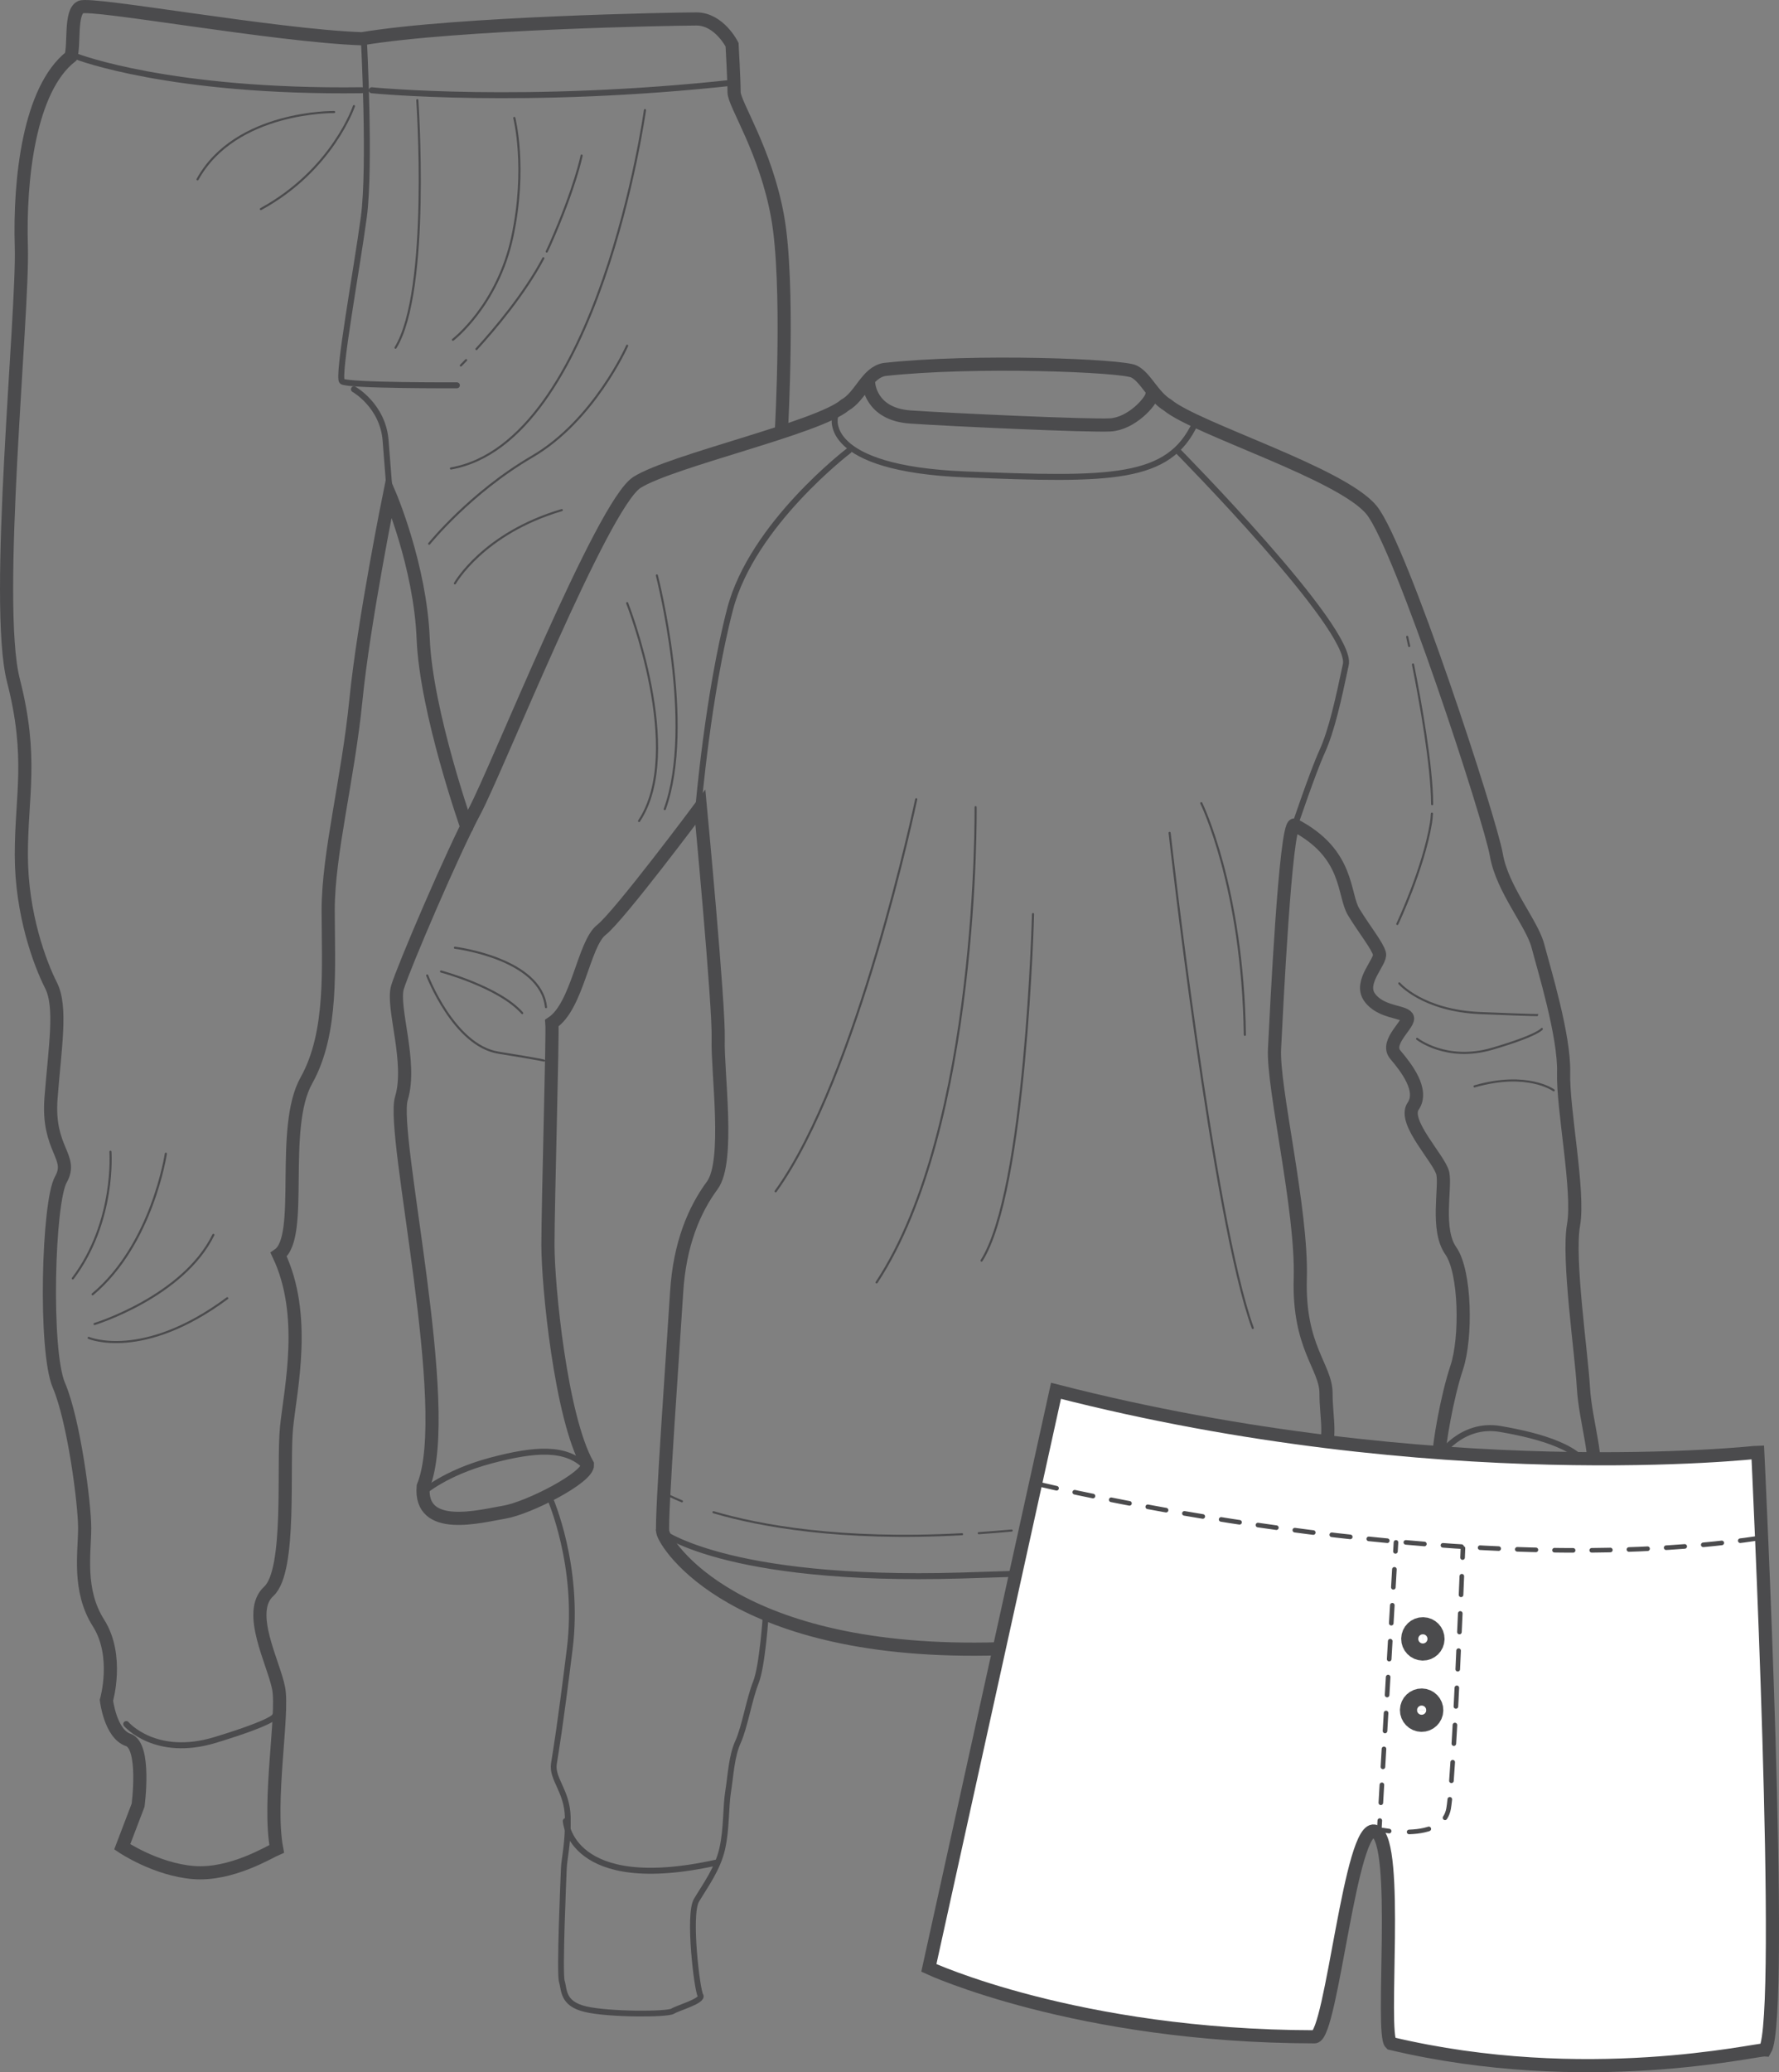<?xml version="1.0" encoding="utf-8"?>
<!-- Generator: Adobe Illustrator 13.0.0, SVG Export Plug-In . SVG Version: 6.00 Build 14948)  -->
<!DOCTYPE svg PUBLIC "-//W3C//DTD SVG 1.1//EN" "http://www.w3.org/Graphics/SVG/1.1/DTD/svg11.dtd">
<svg version="1.1" id="Vrstva_1" xmlns="http://www.w3.org/2000/svg" xmlns:xlink="http://www.w3.org/1999/xlink" x="0px" y="0px"
	 width="67.663px" height="78.796px" viewBox="0 0 67.663 78.796" enable-background="new 0 0 67.663 78.796" xml:space="preserve">
<rect x="0" y="0" width="67.663" height="78.796" fill="#808080" stroke="none"/>
<g>
	<path fill="none" stroke="#4B4B4D" stroke-width="0.5" stroke-linecap="round" d="M33.643,14.049
		c-0.678,0.113-0.904,1.017-1.507,1.355c-1.016,0.866-6.588,2.108-7.906,2.937c-1.318,0.828-5.347,10.957-6.175,12.5
		c-0.828,1.544-2.711,5.949-2.937,6.702c-0.226,0.753,0.564,2.861,0.15,4.217s2.033,11.822,0.828,14.76
		c-0.15,1.77,2.184,1.129,3.087,0.979c0.904-0.15,3.201-1.317,3.163-1.808c-1.016-1.807-1.506-6.791-1.506-8.357
		c0-1.568,0.188-8.058,0.151-8.434c0.979-0.64,1.205-3.012,1.882-3.54s3.765-4.668,3.765-4.668s0.715,7.551,0.678,8.81
		c-0.038,1.259,0.452,4.655-0.226,5.572s-1.242,2.222-1.355,4.066c-0.113,1.845-0.603,8.66-0.527,9.111
		c0.075,0.452,2.711,4.744,12.801,4.443c10.09-0.302,11.86-2.561,12.877-4.142c0-1.657-1.168-2.372-0.678-3.088
		c0.489-0.715,0.226-1.477,0.226-2.484c0-1.009-1.055-1.746-0.979-4.368c0.076-2.622-1.054-7.249-0.979-8.734
		c0.075-1.487,0.414-8.509,0.753-8.509c2.108,1.092,1.845,2.636,2.259,3.313c0.414,0.678,0.904,1.28,0.979,1.582
		s-0.791,1.072-0.377,1.657c0.414,0.584,1.28,0.527,1.431,0.752c0.151,0.227-0.865,0.942-0.451,1.431s1.092,1.355,0.678,1.958
		s1.017,2.019,1.129,2.561c0.113,0.541-0.264,2.134,0.302,2.937c0.564,0.802,0.603,3.313,0.226,4.442
		c-0.377,1.13-0.678,2.938-0.678,3.389c0.527,1.055,1.958,1.317,3.088,1.431c1.129,0.113,2.372,0.113,2.71-0.527
		c0.339-0.64-0.226-2.216-0.301-3.533s-0.603-4.9-0.376-6.181c0.226-1.28-0.415-4.405-0.377-5.798
		c0.037-1.393-0.753-3.953-0.979-4.819c-0.226-0.866-1.354-2.146-1.581-3.464c-0.226-1.317-3.614-11.709-4.743-13.103
		c-1.13-1.393-6.665-3.087-7.757-3.991c-0.564-0.339-0.828-1.054-1.28-1.28C42.679,13.898,37.068,13.672,33.643,14.049
		L33.643,14.049z M33.04,14.576c0,0,0.052,1.174,1.582,1.28c1.529,0.105,6.792,0.346,7.605,0.301
		c0.814-0.045,1.558-0.896,1.581-1.129"/>
	<path fill="none" stroke="#4B4B4D" stroke-width="0.227" stroke-linecap="round" d="M31.76,15.856c0,0-0.551,1.965,4.969,2.184
		c5.521,0.219,7.732,0.233,8.735-1.958 M32.287,17.136c0,0-3.675,2.793-4.518,6.024c-0.843,3.23-1.205,7.53-1.205,7.53
		 M49.229,31.444c0,0,0.692-2.063,1.055-2.862c0.361-0.798,0.616-1.95,0.903-3.313s-6.4-8.133-6.4-8.133 M54.727,55.39
		c0,0,0.843-1.311,2.334-1.054c1.492,0.256,3.215,0.722,3.464,1.731 M16.097,56.745c0,0,0.843-0.746,2.561-1.205
		s2.876-0.52,3.614,0.227 M25.058,58.176c0,0,2.387,2.003,11.521,1.732c9.135-0.271,11.968-0.596,14.156-1.808"/>
	<path fill="none" stroke="#4B4B4D" stroke-width="0.08" stroke-linecap="round" d="M27.137,57.502
		c1.745,0.513,4.825,1.088,9.454,0.836"/>
	<path fill="none" stroke="#4B4B4D" stroke-width="0.08" stroke-linecap="round" d="M39.712,58.081
		c4.765-0.484,7.689-1.151,9.164-1.563"/>
	<path fill="none" stroke="#4B4B4D" stroke-width="0.08" stroke-linecap="round" d="M25.359,56.82c0,0,0.188,0.107,0.577,0.267
		 M37.226,58.299c0.208-0.014,0.419-0.03,0.634-0.048c0.209-0.018,0.415-0.035,0.617-0.053 M49.471,56.343
		c0.399-0.125,0.587-0.2,0.587-0.2"/>
	<path fill="none" stroke="#4B4B4D" stroke-width="0.08" stroke-linecap="round" d="M34.848,30.39c0,0-2.226,10.587-5.347,14.909"
		/>
	<path fill="none" stroke="#4B4B4D" stroke-width="0.08" stroke-linecap="round" d="M37.106,30.691c0,0,0.146,12.15-3.765,18.072"
		/>
	<path fill="none" stroke="#4B4B4D" stroke-width="0.08" stroke-linecap="round" d="M39.29,34.757c0,0-0.269,10.531-1.958,13.178"
		/>
	<path fill="none" stroke="#4B4B4D" stroke-width="0.08" stroke-linecap="round" d="M44.485,31.67c0,0,1.652,14.71,3.163,18.825"
		/>
	<path fill="none" stroke="#4B4B4D" stroke-width="0.08" stroke-linecap="round" d="M45.69,30.54c0,0,1.577,3.189,1.657,8.81"/>
	<path fill="none" stroke="#4B4B4D" stroke-width="0.08" stroke-linecap="round" d="M16.248,37.091c0,0,1.011,2.663,2.711,2.937
		c1.699,0.274,1.732,0.301,1.732,0.301 M16.775,36.941c0,0,2.216,0.591,3.087,1.581 M17.302,36.037c0,0,3.271,0.404,3.464,2.259
		 M53.221,37.393c0,0,0.89,1.039,3.087,1.129c2.197,0.091,2.184,0.075,2.184,0.075 M53.898,39.501c0,0,1.116,0.888,2.861,0.377
		c1.745-0.512,1.883-0.753,1.883-0.753 M59.094,41.459c0,0-0.992-0.731-3.012-0.15"/>
	<path fill="none" stroke="#4B4B4D" stroke-width="0.08" stroke-linecap="round" d="M53.742,25.266
		c0.277,1.387,0.721,3.828,0.728,5.313"/>
	<path fill="none" stroke="#4B4B4D" stroke-width="0.08" stroke-linecap="round" d="M53.521,24.215c0,0,0.028,0.127,0.076,0.35
		 M54.462,30.938c-0.007,0.13-0.02,0.25-0.036,0.355c-0.288,1.748-1.28,3.841-1.28,3.841"/>
	<path fill="none" stroke="#4B4B4D" stroke-width="0.08" stroke-linecap="round" d="M24.983,21.88c0,0,1.466,5.663,0.301,8.886"/>
	<path fill="none" stroke="#4B4B4D" stroke-width="0.08" stroke-linecap="round" d="M23.854,22.935c0,0,2.219,5.625,0.452,8.283"
		/>
	<path fill="none" stroke="#4B4B4D" stroke-width="0.5" stroke-linecap="round" d="M29.727,16.233c0,0,0.301-5.459-0.15-7.982
		c-0.452-2.523-1.657-4.292-1.657-4.744S27.844,1.7,27.844,1.7s-0.489-0.979-1.355-0.979c-0.866,0-9.112,0.15-12.726,0.753
		C10.487,1.361,3.484,0.081,3.07,0.269C2.656,0.457,2.844,1.7,2.694,2.151C1.112,3.394,0.733,6.808,0.811,9.38
		S-0.243,22.935,0.51,25.872c0.753,2.937,0.301,4.368,0.301,6.626s0.713,4.15,1.129,4.97c0.417,0.82,0.151,2.334,0,4.292
		c-0.15,1.958,0.866,2.222,0.376,3.088c-0.489,0.866-0.64,6.514-0.075,7.831c0.565,1.318,0.979,4.48,0.979,5.422
		s-0.266,2.363,0.527,3.614c0.793,1.251,0.301,2.937,0.301,2.937s0.15,1.28,0.828,1.507c0.678,0.226,0.376,2.484,0.376,2.484
		l-0.603,1.581c0,0,1.278,0.864,2.711,0.979s2.899-0.791,3.163-0.903c-0.339-1.808,0.264-5.121,0.075-6.1
		c-0.188-0.979-1.242-2.899-0.376-3.69c0.866-0.79,0.527-4.781,0.678-6.25c0.151-1.468,0.791-4.254-0.301-6.551
		c0.979-0.678,0.035-4.811,1.055-6.627c1.019-1.815,0.828-4.33,0.828-6.476s0.753-4.97,1.054-7.982s1.28-7.832,1.28-7.832
		s1.167,2.711,1.28,5.497c0.113,2.786,1.657,7.154,1.657,7.154"/>
	<path fill="none" stroke="#4B4B4D" stroke-width="0.227" stroke-linecap="round" d="M13.838,1.474c0,0,0.259,4.838,0,6.777
		c-0.259,1.939-1.021,6.08-0.828,6.25c0.192,0.169,4.367,0.15,4.367,0.15 M2.919,2.151c0,0,3.535,1.374,10.844,1.28 M14.14,3.432
		c0,0,5.813,0.583,13.855-0.301"/>
	<path fill="none" stroke="#4B4B4D" stroke-width="0.08" stroke-linecap="round" d="M15.872,3.808c0,0,0.504,7.248-0.829,9.413"/>
	<path fill="none" stroke="#4B4B4D" stroke-width="0.08" stroke-linecap="round" d="M24.531,4.185c0,0-1.755,12.631-7.38,13.629"
		/>
	<path fill="none" stroke="#4B4B4D" stroke-width="0.08" stroke-linecap="round" d="M16.323,20.676c0,0,1.558-1.939,3.916-3.313
		c2.357-1.374,3.614-4.217,3.614-4.217 M17.302,22.182c0,0,1.068-1.902,4.066-2.786 M13.462,4.034c0,0-0.814,2.428-3.54,3.916"/>
	<path fill="none" stroke="#4B4B4D" stroke-width="0.08" stroke-linecap="round" d="M12.709,4.26c0,0-3.751-0.057-5.196,2.561"/>
	<path fill="none" stroke="#4B4B4D" stroke-width="0.227" stroke-linecap="round" d="M13.462,14.802c0,0,1.106,0.621,1.205,1.958
		c0.099,1.337,0.151,1.883,0.151,1.883 M4.802,65.556c0,0,1.106,1.299,3.389,0.603c2.282-0.696,2.259-0.904,2.259-0.904"/>
	<path fill="none" stroke="#4B4B4D" stroke-width="0.08" stroke-linecap="round" d="M4.2,43.793c0,0,0.203,2.654-1.431,4.819"/>
	<path fill="none" stroke="#4B4B4D" stroke-width="0.08" stroke-linecap="round" d="M6.308,43.868c0,0-0.513,3.445-2.786,5.347"/>
	<path fill="none" stroke="#4B4B4D" stroke-width="0.08" stroke-linecap="round" d="M3.597,50.345c0,0,3.365-1.036,4.518-3.389"/>
	<path fill="none" stroke="#4B4B4D" stroke-width="0.08" stroke-linecap="round" d="M3.372,50.872c0,0,2.047,0.884,5.271-1.507"/>
	<path fill="none" stroke="#4B4B4D" stroke-width="0.22" stroke-linecap="round" d="M20.917,56.971c0,0,1.144,2.579,0.753,5.724
		c-0.391,3.144-0.512,3.783-0.602,4.367s0.504,1.035,0.527,2.033c0.023,0.998-0.136,1.563-0.15,1.958
		c-0.015,0.396-0.174,3.972-0.075,4.292s0.014,0.847,0.903,1.054c0.889,0.208,3.102,0.207,3.313,0.075
		c0.211-0.131,1.182-0.395,1.054-0.602s-0.475-3.069-0.15-3.615c0.324-0.545,0.805-1.187,0.979-1.957
		c0.174-0.771,0.127-1.563,0.226-2.184c0.099-0.621,0.127-1.338,0.376-1.883c0.25-0.546,0.429-1.639,0.678-2.26
		c0.249-0.62,0.376-2.56,0.376-2.56"/>
	<path fill="none" stroke="#4B4B4D" stroke-width="0.227" stroke-linecap="round" d="M21.519,69.245c0,0,0.165,2.805,5.723,1.581"
		/>
	<path fill="none" stroke="#4B4B4D" stroke-width="0.08" stroke-linecap="round" d="M18.121,13.274
		c0.691-0.757,1.83-2.102,2.545-3.454"/>
	<path fill="none" stroke="#4B4B4D" stroke-width="0.08" stroke-linecap="round" d="M17.528,13.898c0,0,0.074-0.073,0.2-0.205
		 M20.795,9.565c0.042-0.087,0.083-0.173,0.121-0.26c0.975-2.207,1.205-3.389,1.205-3.389 M17.227,12.919
		c0,0,1.698-1.295,2.259-3.916s0.075-4.518,0.075-4.518"/>
	<path fill="#FFFFFF" d="M40.164,52.885l-4.836,21.944c0,0,5.605,2.605,14.677,2.62c0.652-0.055,1.367-8.227,2.304-7.811
		c0.936,0.415,0.19,7.694,0.59,8.063c7.407,1.761,13.916,0.216,14.237,0.244c0.759-1.27-0.28-22.727-0.28-22.727
		S54.638,56.599,40.164,52.885L40.164,52.885z"/>
	<path fill="none" stroke="#4B4B4D" stroke-width="0.5" stroke-linecap="round" d="M40.164,52.885l-4.836,21.944
		c0,0,5.605,2.605,14.677,2.62c0.652-0.055,1.367-8.227,2.304-7.811c0.936,0.415,0.19,7.694,0.59,8.063
		c7.407,1.761,13.916,0.216,14.237,0.244c0.759-1.27-0.28-22.727-0.28-22.727S54.638,56.599,40.164,52.885L40.164,52.885z"/>
	<path fill="none" stroke="#4B4B4D" stroke-width="0.175" stroke-linecap="round" stroke-dasharray="0.708,0.708" d="
		M39.496,56.43c0,0,15.597,3.823,27.406,2.056"/>
	
		<line fill="none" stroke="#4B4B4D" stroke-width="0.175" stroke-linecap="round" stroke-dasharray="0.684,0.684" x1="53.035" y1="59.673" x2="52.5" y2="68.886"/>
	<path fill="none" stroke="#4B4B4D" stroke-width="0.175" stroke-linecap="round" stroke-dasharray="0.76,0.76" d="
		M53.595,69.659c0.388-0.013,0.798-0.082,1.094-0.274"/>
	<path fill="none" stroke="#4B4B4D" stroke-width="0.175" stroke-linecap="round" stroke-dasharray="0.708,0.708" d="
		M55.204,67.713c0.162-2.124,0.342-6.438,0.41-8.134"/>
	<path fill="none" stroke="#4B4B4D" stroke-width="0.175" stroke-linecap="round" d="M53.095,58.648l-0.02,0.342 M52.48,69.227
		l-0.02,0.342c0,0,0.148,0.03,0.375,0.057 M54.96,69.121c0.066-0.099,0.113-0.215,0.137-0.352c0.015-0.086,0.029-0.204,0.045-0.351
		 M55.628,59.226c0.009-0.227,0.014-0.354,0.014-0.354"/>
	<path fill="#FFFFFF" d="M54.112,62.643c0.18,0.003,0.328-0.141,0.331-0.32c0.003-0.179-0.14-0.327-0.319-0.33
		c-0.18-0.004-0.328,0.14-0.331,0.319S53.933,62.639,54.112,62.643L54.112,62.643z"/>
	<path fill="none" stroke="#4B4B4D" stroke-width="1" d="M54.112,62.643c0.18,0.003,0.328-0.141,0.331-0.32
		c0.003-0.179-0.14-0.327-0.319-0.33c-0.18-0.004-0.328,0.14-0.331,0.319S53.933,62.639,54.112,62.643L54.112,62.643z"/>
	<path fill="#FFFFFF" d="M54.065,65.353c0.18,0.003,0.327-0.14,0.331-0.319c0.003-0.18-0.141-0.328-0.32-0.331
		s-0.327,0.14-0.331,0.319C53.742,65.201,53.886,65.35,54.065,65.353L54.065,65.353z"/>
	<path fill="none" stroke="#4B4B4D" stroke-width="1" d="M54.065,65.353c0.18,0.003,0.327-0.14,0.331-0.319
		c0.003-0.18-0.141-0.328-0.32-0.331s-0.327,0.14-0.331,0.319C53.742,65.201,53.886,65.35,54.065,65.353L54.065,65.353z"/>
</g>
</svg>
